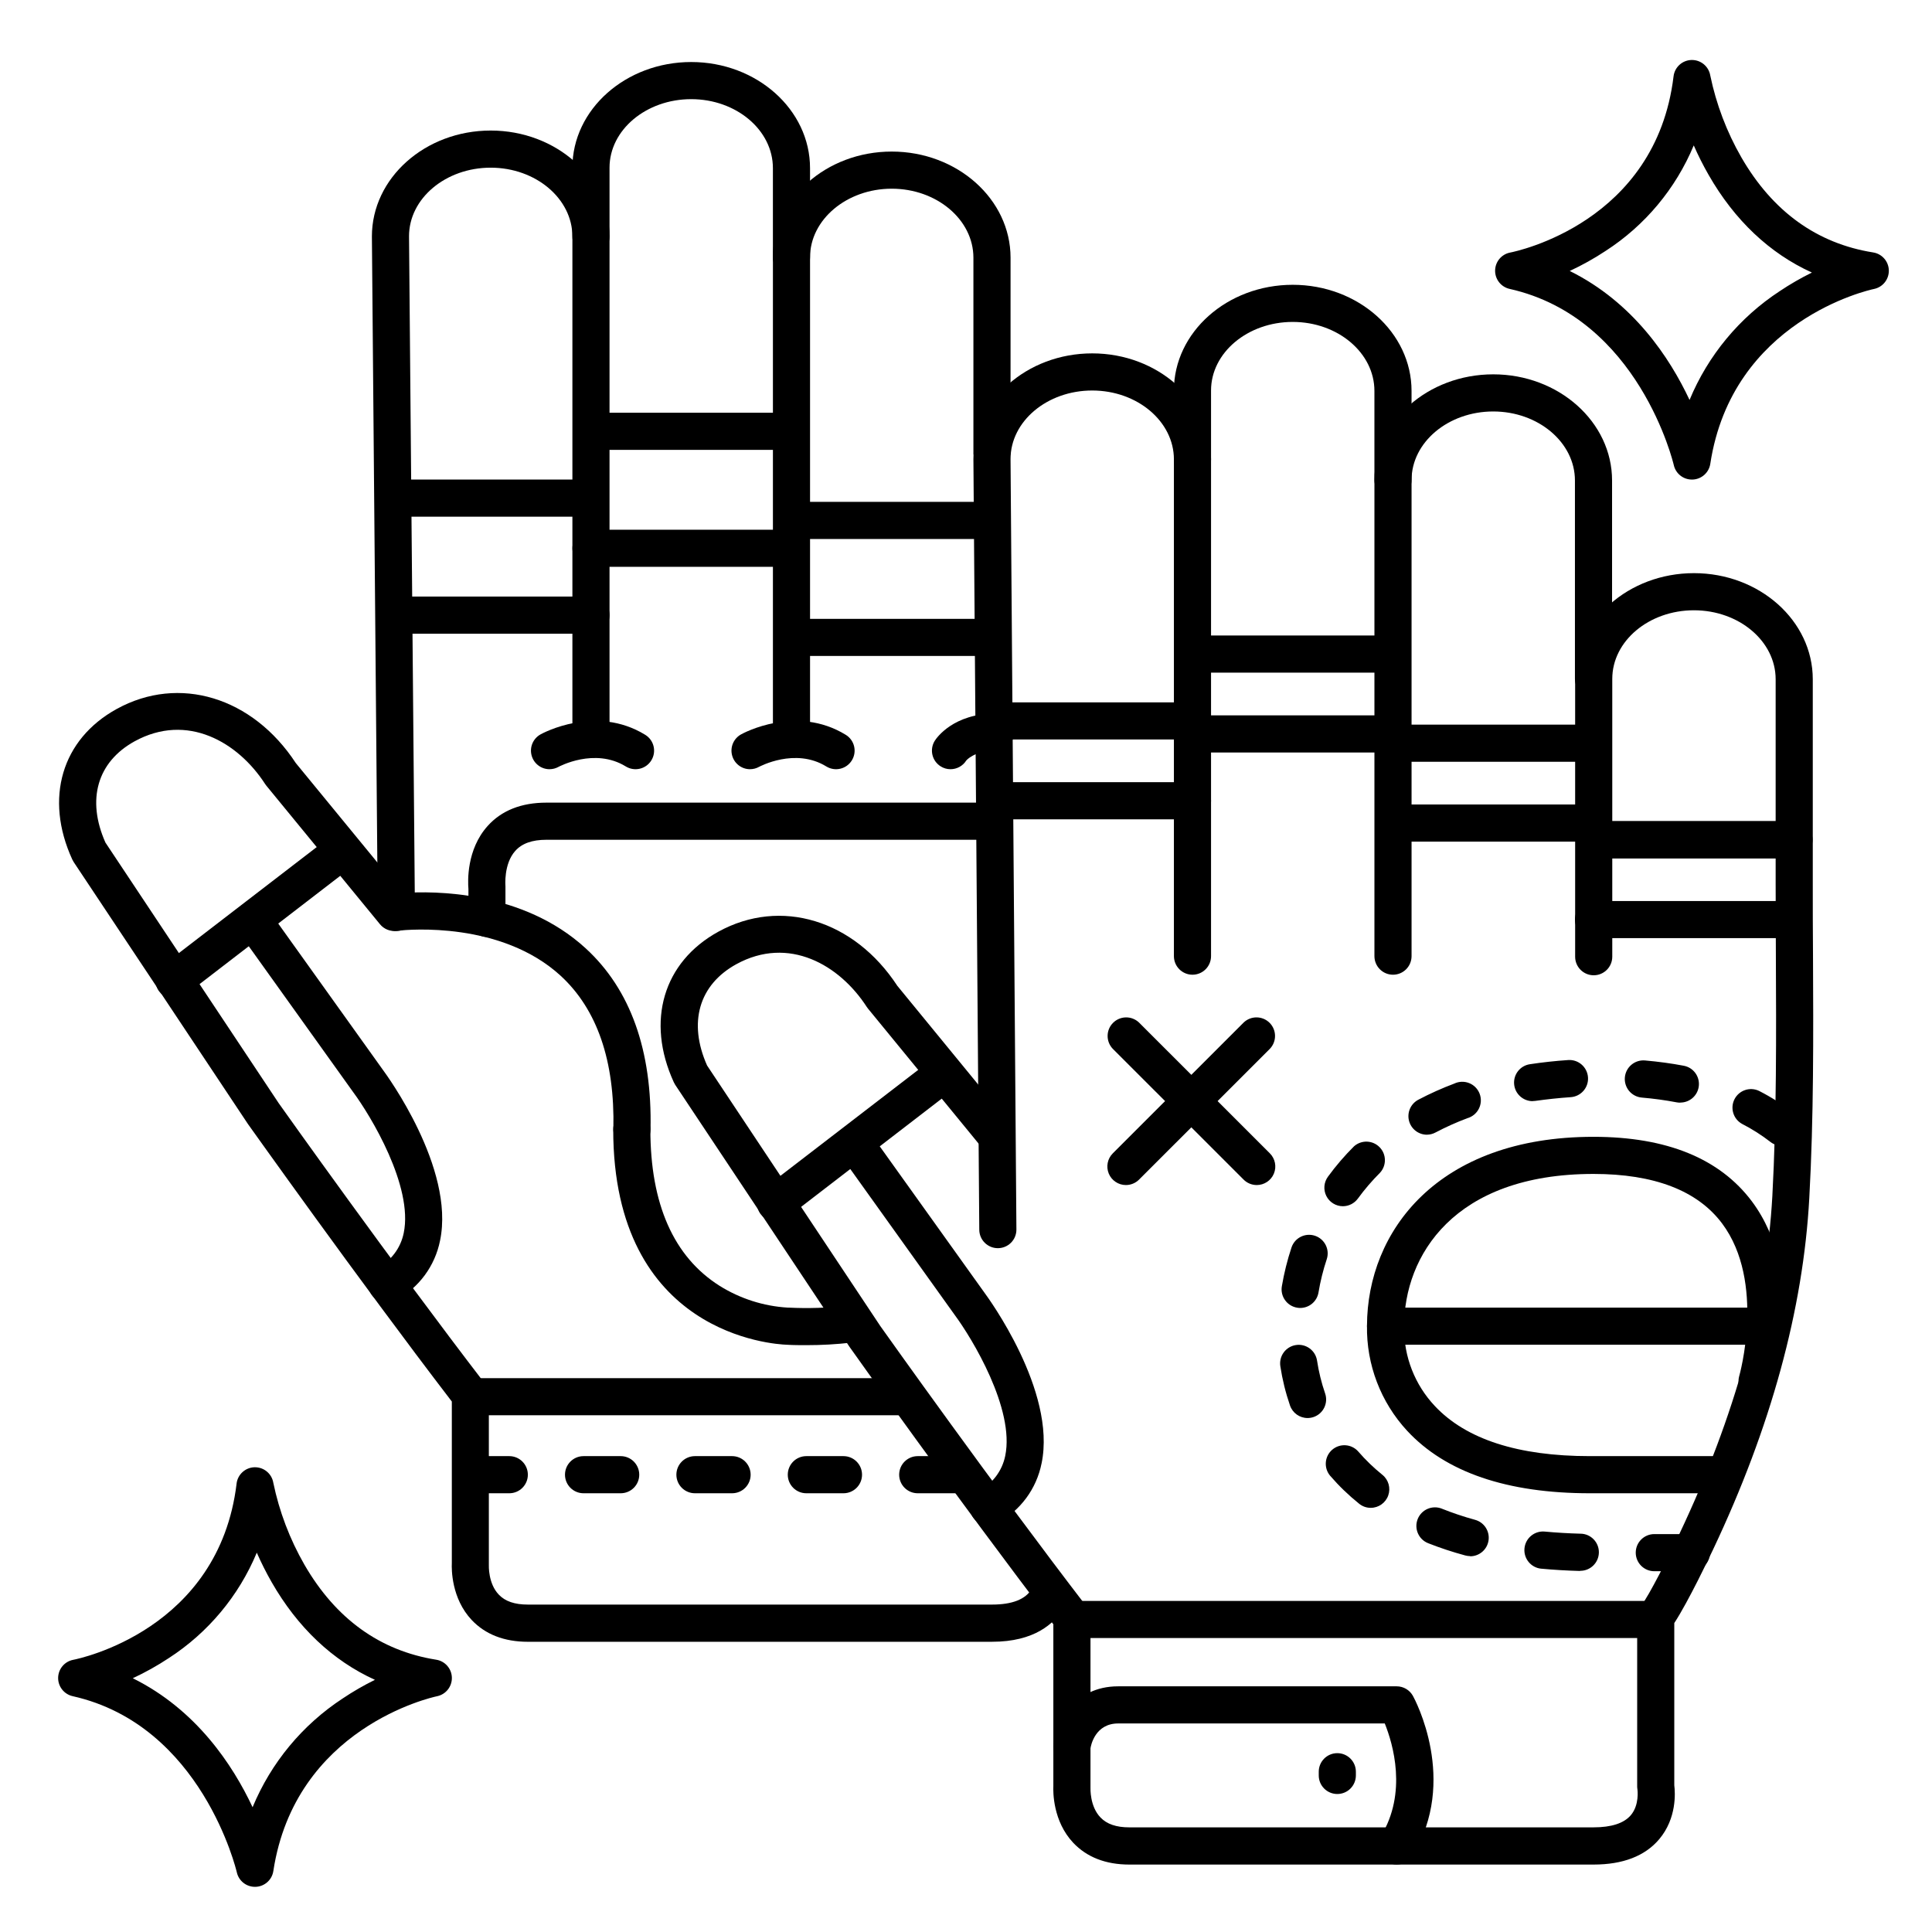 <?xml version="1.0" encoding="UTF-8"?>
<!-- Uploaded to: ICON Repo, www.svgrepo.com, Generator: ICON Repo Mixer Tools -->
<svg fill="#000000" width="800px" height="800px" version="1.1" viewBox="144 144 512 512" xmlns="http://www.w3.org/2000/svg">
 <g>
  <path d="m298.64 280.93h-50.184c-2.715 0-4.918-2.203-4.918-4.918 0-2.719 2.203-4.922 4.918-4.922h50.184c2.719 0 4.922 2.203 4.922 4.922 0 2.715-2.203 4.918-4.922 4.918z"/>
  <path d="m190.17 408.69c-2.125 0.027-4.031-1.32-4.715-3.336-0.688-2.016 0.004-4.242 1.707-5.519l44.574-34.273c2.156-1.574 5.172-1.145 6.801 0.969 1.629 2.117 1.273 5.144-0.797 6.824l-44.578 34.312c-0.855 0.66-1.906 1.02-2.992 1.023z"/>
  <path d="m351.78 263.22h-50.184c-2.715 0-4.918-2.203-4.918-4.922 0-2.715 2.203-4.918 4.918-4.918h50.184c2.719 0 4.922 2.203 4.922 4.918 0 2.719-2.203 4.922-4.922 4.922z"/>
  <path d="m405.9 286.84h-50.184c-2.719 0-4.922-2.203-4.922-4.922s2.203-4.918 4.922-4.918h50.184c2.719 0 4.922 2.199 4.922 4.918s-2.203 4.922-4.922 4.922z"/>
  <path d="m249.03 390.73c-2.715 0-4.918-2.203-4.918-4.922v-0.07l-1.555-179.08c0-15.488 14.121-28.062 31.488-28.062s31.488 12.605 31.488 28.102c0 2.719-2.203 4.922-4.922 4.922-2.715 0-4.918-2.203-4.918-4.922 0-10.055-9.715-18.262-21.648-18.262-11.938 0-21.648 8.148-21.648 18.164l1.566 179.09v0.109h-0.004c0.004 1.309-0.516 2.562-1.438 3.488-0.926 0.926-2.184 1.441-3.492 1.441z"/>
  <path d="m300.61 343.27c-2.715 0-4.918-2.203-4.918-4.918v-149.91c0-15.438 14.129-28.004 31.488-28.004s31.488 12.613 31.488 28.121v23.617c0 2.719-2.203 4.922-4.922 4.922s-4.918-2.203-4.918-4.922v-23.617c0-10.086-9.711-18.281-21.648-18.281s-21.648 8.148-21.648 18.164v149.91c0 1.305-0.52 2.555-1.441 3.477-0.922 0.926-2.176 1.441-3.481 1.441z"/>
  <path d="m353.75 343.27c-2.719 0-4.918-2.203-4.918-4.918v-126.17c0-15.449 14.129-28.016 31.488-28.016 17.359 0 31.488 12.625 31.488 28.133l-0.004 51.414c0 2.715-2.199 4.918-4.918 4.918s-4.922-2.203-4.922-4.918v-51.414c0-10.086-9.723-18.293-21.648-18.293-11.926 0-21.645 8.207-21.645 18.176v126.17c0 1.305-0.52 2.555-1.441 3.477-0.922 0.926-2.176 1.441-3.481 1.441z"/>
  <path d="m406.89 579.09h-123c-6.289 0-11.285-1.969-14.879-5.766-5.402-5.746-5.344-13.492-5.273-15.027v-42.879c-24.996-32.633-53.648-73.035-53.965-73.449l-0.09-0.129-46.156-69.391c-0.141-0.215-0.266-0.441-0.375-0.68-7.43-16.207-2.805-31.871 11.809-39.902 16.5-9.062 35.965-3.148 47.43 14.355l28.262 34.441c8.277-0.582 31.852-0.68 48.562 14.66 11.867 10.883 17.645 27.059 17.18 48.078l-0.004 0.004c-0.059 2.676-2.242 4.812-4.918 4.812h-0.117c-2.715-0.066-4.863-2.316-4.805-5.027 0.402-18.055-4.309-31.723-13.992-40.621-15.742-14.414-40.215-12.23-42.961-11.938l-0.492 0.059v0.004c-1.676 0.207-3.34-0.457-4.41-1.762l-30.109-36.715c-0.117-0.152-0.227-0.297-0.324-0.441-7.203-11.141-20.664-18.961-34.586-11.324-9.91 5.461-12.793 15.477-7.734 26.844l45.902 69.039c1.277 1.812 30.051 42.312 54.719 74.422v-0.004c0.652 0.863 0.996 1.918 0.984 3v44.672 0.316c0 0.109-0.207 4.922 2.656 7.871 1.684 1.762 4.184 2.617 7.664 2.617h123.02c5.344 0 8.855-1.379 10.508-4.102 0.652-1.156 1.742-2 3.027-2.34 1.281-0.344 2.644-0.148 3.785 0.531 1.141 0.68 1.953 1.793 2.262 3.082 0.309 1.293 0.078 2.652-0.629 3.773-2.434 4.082-7.688 8.914-18.953 8.914z"/>
  <path d="m384.25 519.06h-115.13c-2.715 0-4.918-2.203-4.918-4.918 0-2.719 2.203-4.922 4.918-4.922h115.13c2.719 0 4.922 2.203 4.922 4.922 0 2.715-2.203 4.918-4.922 4.918z"/>
  <path d="m397.05 539.73h-9.84c-2.719 0-4.922-2.203-4.922-4.918 0-2.719 2.203-4.922 4.922-4.922h9.84c2.719 0 4.918 2.203 4.918 4.922 0 2.715-2.199 4.918-4.918 4.918zm-29.52 0h-9.84c-2.719 0-4.922-2.203-4.922-4.918 0-2.719 2.203-4.922 4.922-4.922h9.84c2.715 0 4.918 2.203 4.918 4.922 0 2.715-2.203 4.918-4.918 4.918zm-29.52 0h-9.84c-2.719 0-4.922-2.203-4.922-4.918 0-2.719 2.203-4.922 4.922-4.922h9.84c2.715 0 4.918 2.203 4.918 4.922 0 2.715-2.203 4.918-4.918 4.918zm-29.52 0h-9.844c-2.715 0-4.918-2.203-4.918-4.918 0-2.719 2.203-4.922 4.918-4.922h9.84c2.719 0 4.922 2.203 4.922 4.922 0 2.715-2.203 4.918-4.922 4.918zm-29.52 0h-9.844c-2.715 0-4.918-2.203-4.918-4.918 0-2.719 2.203-4.922 4.918-4.922h9.84c2.719 0 4.922 2.203 4.922 4.922 0 2.715-2.203 4.918-4.922 4.918z"/>
  <path d="m357.73 500.48c-1.711 0-3.445 0-5.188-0.109-3.453-0.117-46.031-2.668-46.031-57.07l0.004-0.004c0-2.715 2.203-4.918 4.918-4.918 2.719 0 4.922 2.203 4.922 4.918 0 19.828 6.18 33.781 18.371 41.477 5.438 3.394 11.637 5.375 18.035 5.758h0.219c5.16 0.254 10.332 0.09 15.469-0.492 1.305-0.176 2.629 0.18 3.668 0.988 1.043 0.809 1.719 2.004 1.871 3.312 0.156 1.309-0.223 2.625-1.047 3.652-0.828 1.031-2.031 1.684-3.344 1.816-3.938 0.453-7.902 0.676-11.867 0.672z"/>
  <path d="m273.06 392.29c-2.719 0-4.922-2.203-4.922-4.922v-7.793c-0.168-1.969-0.523-10.422 5.078-16.668 3.68-4.113 8.926-6.199 15.586-6.199h117.1c2.719 0 4.922 2.203 4.922 4.918 0 2.719-2.203 4.922-4.922 4.922h-117.1c-3.797 0-6.504 0.984-8.254 2.953-3.102 3.453-2.609 9.27-2.598 9.328 0.008 0.18 0.008 0.359 0 0.539v8.031c-0.016 2.691-2.195 4.875-4.891 4.891z"/>
  <path d="m300.61 311.93h-52.152c-2.715 0-4.918-2.203-4.918-4.918 0-2.719 2.203-4.922 4.918-4.922h52.152c2.719 0 4.922 2.203 4.922 4.922 0 2.715-2.203 4.918-4.922 4.918z"/>
  <path d="m352.77 294.22h-52.152c-2.715 0-4.918-2.203-4.918-4.922 0-2.715 2.203-4.918 4.918-4.918h52.152c2.719 0 4.922 2.203 4.922 4.918 0 2.719-2.203 4.922-4.922 4.922z"/>
  <path d="m406.89 317.84h-52.152c-2.719 0-4.922-2.203-4.922-4.922s2.203-4.918 4.922-4.918h52.152c2.719 0 4.918 2.199 4.918 4.918s-2.199 4.922-4.918 4.922z"/>
  <path d="m246.49 489.2c-2.223-0.004-4.168-1.504-4.742-3.652s0.367-4.418 2.293-5.527c3.59-1.883 6.141-5.281 6.949-9.25 2.578-12.379-8.789-31.145-13.383-37.332l-30.562-42.707c-1.582-2.215-1.07-5.289 1.141-6.871 2.211-1.578 5.285-1.07 6.867 1.145l30.504 42.637c0.719 0.984 19.059 25.871 15.066 45.117v-0.004c-1.34 6.746-5.617 12.543-11.672 15.805-0.746 0.43-1.598 0.648-2.461 0.641z"/>
  <path d="m289.63 347.85c-2.242 0-4.199-1.516-4.762-3.688-0.562-2.168 0.41-4.445 2.371-5.535 0.59-0.336 14.633-7.949 27.758 0.109 2.316 1.426 3.039 4.453 1.613 6.769-1.422 2.316-4.453 3.039-6.769 1.613-8.277-5.078-17.711 0.059-17.832 0.109h0.004c-0.73 0.406-1.551 0.621-2.383 0.621z"/>
  <path d="m342.77 347.85c-2.242 0-4.199-1.516-4.762-3.688-0.566-2.168 0.41-4.445 2.371-5.535 0.59-0.336 14.633-7.949 27.758 0.109 2.316 1.426 3.039 4.453 1.613 6.769-1.422 2.316-4.453 3.039-6.769 1.613-8.277-5.078-17.711 0.059-17.832 0.109-0.727 0.406-1.547 0.621-2.379 0.621z"/>
  <path d="m395.89 347.85c-0.93 0-1.844-0.266-2.625-0.77-1.105-0.699-1.883-1.805-2.172-3.078-0.285-1.273-0.055-2.609 0.645-3.711 0.461-0.727 4.922-7.203 16.129-7.203 2.715 0 4.918 2.203 4.918 4.922 0 2.715-2.203 4.918-4.918 4.918-5.688 0-7.805 2.609-7.812 2.637-0.906 1.426-2.477 2.285-4.164 2.285z"/>
  <path d="m458.05 339.97h-50.184c-2.719 0-4.922-2.199-4.922-4.918s2.203-4.922 4.922-4.922h50.184c2.719 0 4.922 2.203 4.922 4.922s-2.203 4.918-4.922 4.918z"/>
  <path d="m349.58 467.73c-2.129 0.027-4.031-1.32-4.719-3.336-0.684-2.016 0.004-4.242 1.707-5.519l44.574-34.273c2.156-1.574 5.176-1.145 6.801 0.973 1.629 2.113 1.277 5.141-0.797 6.82l-44.574 34.312c-0.859 0.66-1.91 1.023-2.992 1.023z"/>
  <path d="m511.19 322.26h-50.184c-2.719 0-4.922-2.203-4.922-4.918 0-2.719 2.203-4.922 4.922-4.922h50.184c2.715 0 4.918 2.203 4.918 4.922 0 2.715-2.203 4.918-4.918 4.918z"/>
  <path d="m565.31 345.88h-50.188c-2.715 0-4.918-2.203-4.918-4.922 0-2.715 2.203-4.918 4.918-4.918h50.188c2.715 0 4.918 2.203 4.918 4.918 0 2.719-2.203 4.922-4.918 4.922z"/>
  <path d="m617.46 371.46h-50.188c-2.715 0-4.918-2.203-4.918-4.918 0-2.719 2.203-4.922 4.918-4.922h50.188c2.715 0 4.918 2.203 4.918 4.922 0 2.715-2.203 4.918-4.918 4.918z"/>
  <path d="m408.44 474.78c-2.719 0-4.922-2.203-4.922-4.918l-1.555-204.17c0-15.477 14.129-28.043 31.488-28.043s31.488 12.605 31.488 28.102c0 2.719-2.203 4.922-4.918 4.922-2.719 0-4.922-2.203-4.922-4.922 0-10.066-9.703-18.262-21.648-18.262s-21.648 8.148-21.648 18.164l1.555 204.21c0 1.305-0.516 2.555-1.438 3.477-0.926 0.926-2.176 1.441-3.481 1.441z"/>
  <path d="m460.02 402.31c-2.719 0-4.922-2.203-4.922-4.922v-149.91c0-15.438 14.129-28.004 31.488-28.004s31.488 12.613 31.488 28.121v23.617c0 2.719-2.203 4.922-4.918 4.922-2.719 0-4.922-2.203-4.922-4.922v-23.617c0-10.086-9.711-18.281-21.648-18.281-11.934 0-21.648 8.148-21.648 18.164v149.91c0 1.305-0.516 2.555-1.441 3.481-0.922 0.922-2.172 1.441-3.477 1.441z"/>
  <path d="m513.16 402.31c-2.719 0-4.922-2.203-4.922-4.922v-126.17c0-15.449 14.129-28.016 31.488-28.016 17.359 0 31.488 12.625 31.488 28.133v52.566c0 2.715-2.203 4.918-4.918 4.918-2.719 0-4.922-2.203-4.922-4.918v-52.566c0-10.086-9.723-18.293-21.648-18.293-11.926 0-21.648 8.156-21.648 18.176v126.17c0 1.305-0.52 2.555-1.441 3.481-0.922 0.922-2.172 1.441-3.477 1.441z"/>
  <path d="m566.3 638.13h-123c-6.289 0-11.285-1.969-14.879-5.766-5.402-5.746-5.344-13.492-5.273-15.027v-42.883c-24.992-32.629-53.676-73.031-53.961-73.445l-0.09-0.129-46.16-69.391c-0.137-0.219-0.262-0.445-0.371-0.68-7.43-16.207-2.805-31.871 11.809-39.902 16.5-9.062 35.965-3.148 47.43 14.355l29.914 36.508h-0.004c0.863 1.004 1.285 2.312 1.172 3.633-0.117 1.32-0.758 2.535-1.781 3.375-1.027 0.84-2.344 1.234-3.66 1.09-1.316-0.148-2.519-0.816-3.336-1.859l-30.082-36.715c-0.117-0.145-0.227-0.293-0.324-0.441-7.203-11.141-20.664-18.961-34.586-11.324-9.91 5.461-12.793 15.477-7.734 26.844l45.902 69.039c1.277 1.812 30.051 42.312 54.719 74.422l0.004-0.004c0.648 0.863 0.992 1.918 0.98 3v44.637 0.316c0 0.109-0.207 4.922 2.656 7.871 1.684 1.762 4.184 2.617 7.664 2.617l123-0.004c4.715 0 8.02-1.074 9.84-3.18 2.371-2.754 1.789-6.82 1.789-6.887v0.004c-0.047-0.262-0.07-0.523-0.07-0.789v-44.84c0-1.105 0.371-2.176 1.055-3.043 2.078-2.648 7.34-13.117 10.164-19.09 14.762-31.191 23.035-61.285 24.602-89.457 1.141-21.207 1.031-42.883 0.934-63.844 0-6.406-0.07-12.793-0.059-19.207v-53.922c0-10.086-9.711-18.281-21.648-18.281s-21.648 8.148-21.648 18.176v73.633c0 2.715-2.203 4.918-4.918 4.918-2.719 0-4.922-2.203-4.922-4.918v-73.633c0-15.449 14.129-28.016 31.488-28.016s31.488 12.613 31.488 28.121v53.922c0 6.387 0 12.793 0.059 19.16 0.098 21.105 0.207 42.934-0.984 64.422-1.605 29.461-10.184 60.793-25.504 93.137-0.719 1.516-6.613 13.914-10.273 19.473v42.992c0.246 1.969 0.68 8.738-3.984 14.277-3.762 4.469-9.625 6.734-17.406 6.734z"/>
  <path d="m580.07 578.1h-151.54c-2.719 0-4.922-2.203-4.922-4.918 0-2.719 2.203-4.922 4.922-4.922h151.54c2.719 0 4.922 2.203 4.922 4.922 0 2.715-2.203 4.918-4.922 4.918z"/>
  <path d="m619.43 371.46h-50.184c-2.715 0-4.918-2.203-4.918-4.918 0-2.719 2.203-4.922 4.918-4.922h50.184c2.719 0 4.922 2.203 4.922 4.922 0 2.715-2.203 4.918-4.922 4.918z"/>
  <path d="m405.9 548.24c-2.227-0.004-4.168-1.5-4.742-3.652-0.574-2.148 0.367-4.414 2.293-5.527 3.59-1.883 6.141-5.277 6.945-9.25 2.578-12.379-8.789-31.145-13.383-37.332l-30.562-42.707c-1.582-2.211-1.07-5.285 1.141-6.867 2.215-1.582 5.289-1.07 6.871 1.141l30.504 42.637c0.719 0.984 19.059 25.871 15.066 45.117h-0.004c-1.336 6.742-5.617 12.539-11.668 15.801-0.75 0.43-1.598 0.648-2.461 0.641z"/>
  <path d="m600.27 539.73h-34.961c-21.922 0-38.207-5.57-48.395-16.551-7.012-7.57-10.824-17.559-10.648-27.875 0.07-24.926 18.637-50.035 60.023-50.035 19.375 0 33.457 5.746 41.969 17.094 14.594 19.531 6.406 48.039 6.043 49.25v-0.004c-0.852 2.5-3.523 3.883-6.055 3.133-2.535-0.754-4.023-3.367-3.371-5.93 0.07-0.234 7.133-25.051-4.516-40.602-6.516-8.695-17.988-13.105-34.066-13.105-37.039 0-50.184 21.738-50.184 40.344v0.363l-0.004 0.004c-0.074 7.727 2.844 15.18 8.148 20.801 8.258 8.805 22.07 13.273 41.055 13.273h34.961c2.715 0 4.918 2.203 4.918 4.922 0 2.715-2.203 4.918-4.918 4.918z"/>
  <path d="m592.25 560.39h-9.84c-2.719 0-4.922-2.203-4.922-4.918 0-2.719 2.203-4.922 4.922-4.922h9.84c2.715 0 4.918 2.203 4.918 4.922 0 2.715-2.203 4.918-4.918 4.918zm-29.52-0.07h-0.137c-3.465-0.098-6.887-0.297-10.125-0.602l-0.004 0.004c-2.715-0.25-4.715-2.656-4.465-5.375 0.25-2.715 2.652-4.715 5.371-4.465 3.051 0.285 6.238 0.473 9.496 0.562v-0.004c2.719 0.039 4.891 2.273 4.852 4.988-0.039 2.719-2.273 4.891-4.988 4.852zm-29.145-3.938-0.004 0.004c-0.43-0.004-0.863-0.062-1.277-0.176-3.34-0.898-6.625-1.984-9.84-3.25-2.527-1-3.766-3.863-2.762-6.391 1.004-2.527 3.863-3.762 6.391-2.762v0.004c2.871 1.148 5.805 2.133 8.789 2.949 2.387 0.641 3.93 2.949 3.606 5.398-0.324 2.449-2.414 4.277-4.887 4.273zm-26.32-12.793-0.004 0.004c-1.121 0.004-2.211-0.383-3.082-1.094-2.789-2.238-5.367-4.727-7.703-7.438-1.711-2.066-1.453-5.121 0.578-6.871 2.035-1.746 5.094-1.547 6.879 0.457 1.949 2.254 4.098 4.328 6.418 6.199 1.621 1.309 2.242 3.5 1.547 5.465-0.695 1.965-2.551 3.281-4.637 3.281zm-16.742-23.797c-2.102 0-3.969-1.332-4.656-3.316-1.168-3.391-2.027-6.879-2.566-10.422-0.195-1.289 0.129-2.606 0.902-3.656 0.773-1.051 1.934-1.754 3.227-1.949 2.688-0.406 5.195 1.441 5.602 4.129 0.449 2.953 1.164 5.863 2.137 8.688 0.887 2.57-0.473 5.371-3.043 6.258-0.516 0.176-1.059 0.266-1.602 0.27zm-1.969-29.164v-0.004c-0.277 0-0.555-0.027-0.828-0.078-2.672-0.457-4.473-2.992-4.023-5.668 0.59-3.481 1.441-6.91 2.551-10.262 0.852-2.582 3.637-3.984 6.219-3.129 2.578 0.852 3.981 3.637 3.129 6.219-0.961 2.887-1.695 5.848-2.195 8.855-0.414 2.352-2.461 4.066-4.852 4.062zm11.336-26.961v-0.004c-1.863 0-3.566-1.055-4.402-2.719-0.832-1.668-0.652-3.664 0.465-5.152 2.082-2.852 4.387-5.535 6.891-8.02 1.961-1.727 4.926-1.621 6.758 0.242s1.887 4.832 0.129 6.762c-2.144 2.141-4.117 4.441-5.902 6.887-0.926 1.25-2.383 1.992-3.938 2zm116.32-16v-0.004c-1.094 0-2.156-0.363-3.023-1.035-2.348-1.824-4.867-3.426-7.516-4.781-2.332-1.285-3.219-4.191-2.004-6.559 1.219-2.367 4.098-3.336 6.5-2.188 3.195 1.633 6.234 3.566 9.074 5.766 1.652 1.293 2.305 3.492 1.621 5.481-0.684 1.984-2.555 3.316-4.652 3.316zm-94.043-2.953v-0.004c-2.262 0-4.231-1.539-4.777-3.734-0.543-2.195 0.477-4.477 2.477-5.535 3.082-1.625 6.269-3.055 9.535-4.281 1.242-0.594 2.68-0.637 3.961-0.121 1.281 0.516 2.285 1.547 2.766 2.84 0.484 1.289 0.402 2.727-0.223 3.957-0.629 1.23-1.742 2.137-3.07 2.508-2.875 1.078-5.676 2.34-8.395 3.769-0.699 0.379-1.477 0.582-2.273 0.59zm67.156-8.492 0.004-0.004c-0.332 0.004-0.66-0.027-0.984-0.086-3.059-0.582-6.141-1-9.242-1.262-1.305-0.113-2.512-0.738-3.356-1.738-0.84-1.004-1.254-2.301-1.141-3.606 0.234-2.715 2.625-4.731 5.344-4.496 3.543 0.316 6.988 0.777 10.242 1.398 2.516 0.453 4.262 2.758 4.023 5.301s-2.383 4.481-4.938 4.461zm-39.184-0.402 0.004-0.004c-2.566-0.012-4.691-1.992-4.887-4.551-0.191-2.559 1.613-4.836 4.148-5.231 3.285-0.5 6.711-0.875 10.184-1.113 2.719-0.18 5.066 1.875 5.25 4.594 0.184 2.715-1.875 5.066-4.59 5.246-3.188 0.215-6.336 0.562-9.359 0.984-0.246 0.039-0.496 0.059-0.746 0.059z"/>
  <path d="m514.14 638.13c-0.906-0.004-1.793-0.254-2.57-0.719-1.113-0.68-1.914-1.777-2.219-3.047-0.309-1.27-0.098-2.609 0.586-3.723 7.074-11.562 3.207-24.52 1.043-29.902l-70.641-0.004c-6.07 0-7.242 5.699-7.41 6.84-0.395 2.676-2.879 4.531-5.559 4.152-2.66-0.375-4.527-2.816-4.195-5.481 0.699-5.312 5.188-15.352 17.16-15.352h73.805c1.793 0 3.445 0.977 4.309 2.551 0.5 0.906 12.062 22.414-0.109 42.312v-0.004c-0.891 1.473-2.481 2.371-4.199 2.375z"/>
  <path d="m609.59 500.37h-98.398c-2.719 0-4.922-2.203-4.922-4.922 0-2.715 2.203-4.918 4.922-4.918h98.398c2.719 0 4.922 2.203 4.922 4.918 0 2.719-2.203 4.922-4.922 4.922z"/>
  <path d="m592.37 271.09c-2.305 0-4.301-1.598-4.801-3.848-0.09-0.383-9.211-38.996-43.504-46.68-2.277-0.512-3.883-2.547-3.844-4.879 0.035-2.332 1.703-4.316 3.992-4.754 1.574-0.305 38.613-7.93 43.297-46.699v-0.004c0.293-2.43 2.324-4.273 4.769-4.328h0.109c2.406 0 4.457 1.738 4.852 4.113 1.582 7.625 4.363 14.953 8.246 21.707 8.277 14.328 20.023 22.809 34.914 25.18h-0.004c2.356 0.367 4.109 2.367 4.164 4.746 0.055 2.383-1.602 4.461-3.938 4.938-1.523 0.316-37.59 8.414-43.375 46.328-0.352 2.34-2.324 4.098-4.691 4.18zm-32.375-55.281c16.828 8.324 26.508 22.996 31.754 34.184 4.887-11.797 13.215-21.848 23.902-28.84 2.731-1.828 5.574-3.473 8.523-4.922-11.199-5.086-20.488-13.852-27.375-25.887-1.453-2.535-2.766-5.141-3.938-7.812-4.773 11.465-12.91 21.211-23.34 27.953-3.039 2.012-6.223 3.789-9.527 5.324z"/>
  <path d="m211.56 644.03c-2.305 0-4.301-1.598-4.801-3.848-0.09-0.383-9.211-38.996-43.504-46.68-2.277-0.512-3.883-2.547-3.848-4.879 0.039-2.332 1.703-4.316 3.996-4.754 1.574-0.305 38.613-7.93 43.297-46.699l-0.004-0.004c0.293-2.43 2.328-4.273 4.773-4.328h0.109c2.406 0 4.457 1.738 4.852 4.113 1.578 7.625 4.363 14.953 8.246 21.707 8.277 14.328 20.023 22.809 34.914 25.18h-0.004c2.356 0.367 4.109 2.367 4.164 4.746 0.055 2.383-1.602 4.461-3.938 4.938-1.523 0.316-37.59 8.414-43.375 46.328v-0.004c-0.355 2.352-2.336 4.109-4.711 4.184zm-32.375-55.281c16.828 8.324 26.508 22.996 31.754 34.184 4.887-11.797 13.215-21.848 23.902-28.84 2.727-1.828 5.574-3.473 8.52-4.922-11.195-5.086-20.484-13.855-27.375-25.887-1.449-2.535-2.762-5.141-3.934-7.812-4.773 11.465-12.91 21.211-23.34 27.953-3.039 2.012-6.223 3.789-9.527 5.324z"/>
  <path d="m498.4 619.43c-2.719 0-4.918-2.203-4.918-4.918v-0.984c0-2.719 2.199-4.922 4.918-4.922s4.922 2.203 4.922 4.922v0.984c0 1.305-0.52 2.555-1.441 3.477-0.922 0.926-2.176 1.441-3.481 1.441z"/>
  <path d="m442.39 458.05c-1.992 0.004-3.793-1.195-4.555-3.035-0.762-1.84-0.34-3.961 1.07-5.367l34.656-34.648c1.93-1.863 5-1.836 6.898 0.062 1.895 1.895 1.922 4.965 0.059 6.894l-34.656 34.648c-0.922 0.922-2.172 1.441-3.473 1.445z"/>
  <path d="m477.04 458.05c-1.305-0.004-2.551-0.523-3.473-1.445l-34.656-34.648c-1.863-1.93-1.84-5 0.059-6.894 1.898-1.898 4.969-1.926 6.898-0.062l34.656 34.648c1.41 1.406 1.832 3.527 1.07 5.367-0.762 1.84-2.562 3.039-4.555 3.035z"/>
  <path d="m460.02 361.13h-52.152c-2.719 0-4.922-2.203-4.922-4.918 0-2.719 2.203-4.922 4.922-4.922h52.152c2.715 0 4.918 2.203 4.918 4.922 0 2.715-2.203 4.918-4.918 4.918z"/>
  <path d="m512.18 343.42h-52.152c-2.719 0-4.922-2.203-4.922-4.918 0-2.719 2.203-4.922 4.922-4.922h52.152c2.715 0 4.918 2.203 4.918 4.922 0 2.715-2.203 4.918-4.918 4.918z"/>
  <path d="m566.3 367.04h-52.152c-2.719 0-4.922-2.203-4.922-4.922 0-2.715 2.203-4.918 4.922-4.918h52.152c2.715 0 4.918 2.203 4.918 4.918 0 2.719-2.203 4.922-4.918 4.922z"/>
  <path d="m618.45 392.62h-52.148c-2.719 0-4.922-2.203-4.922-4.918 0-2.719 2.203-4.922 4.922-4.922h52.152-0.004c2.719 0 4.922 2.203 4.922 4.922 0 2.715-2.203 4.918-4.922 4.918z"/>
 </g>
</svg>